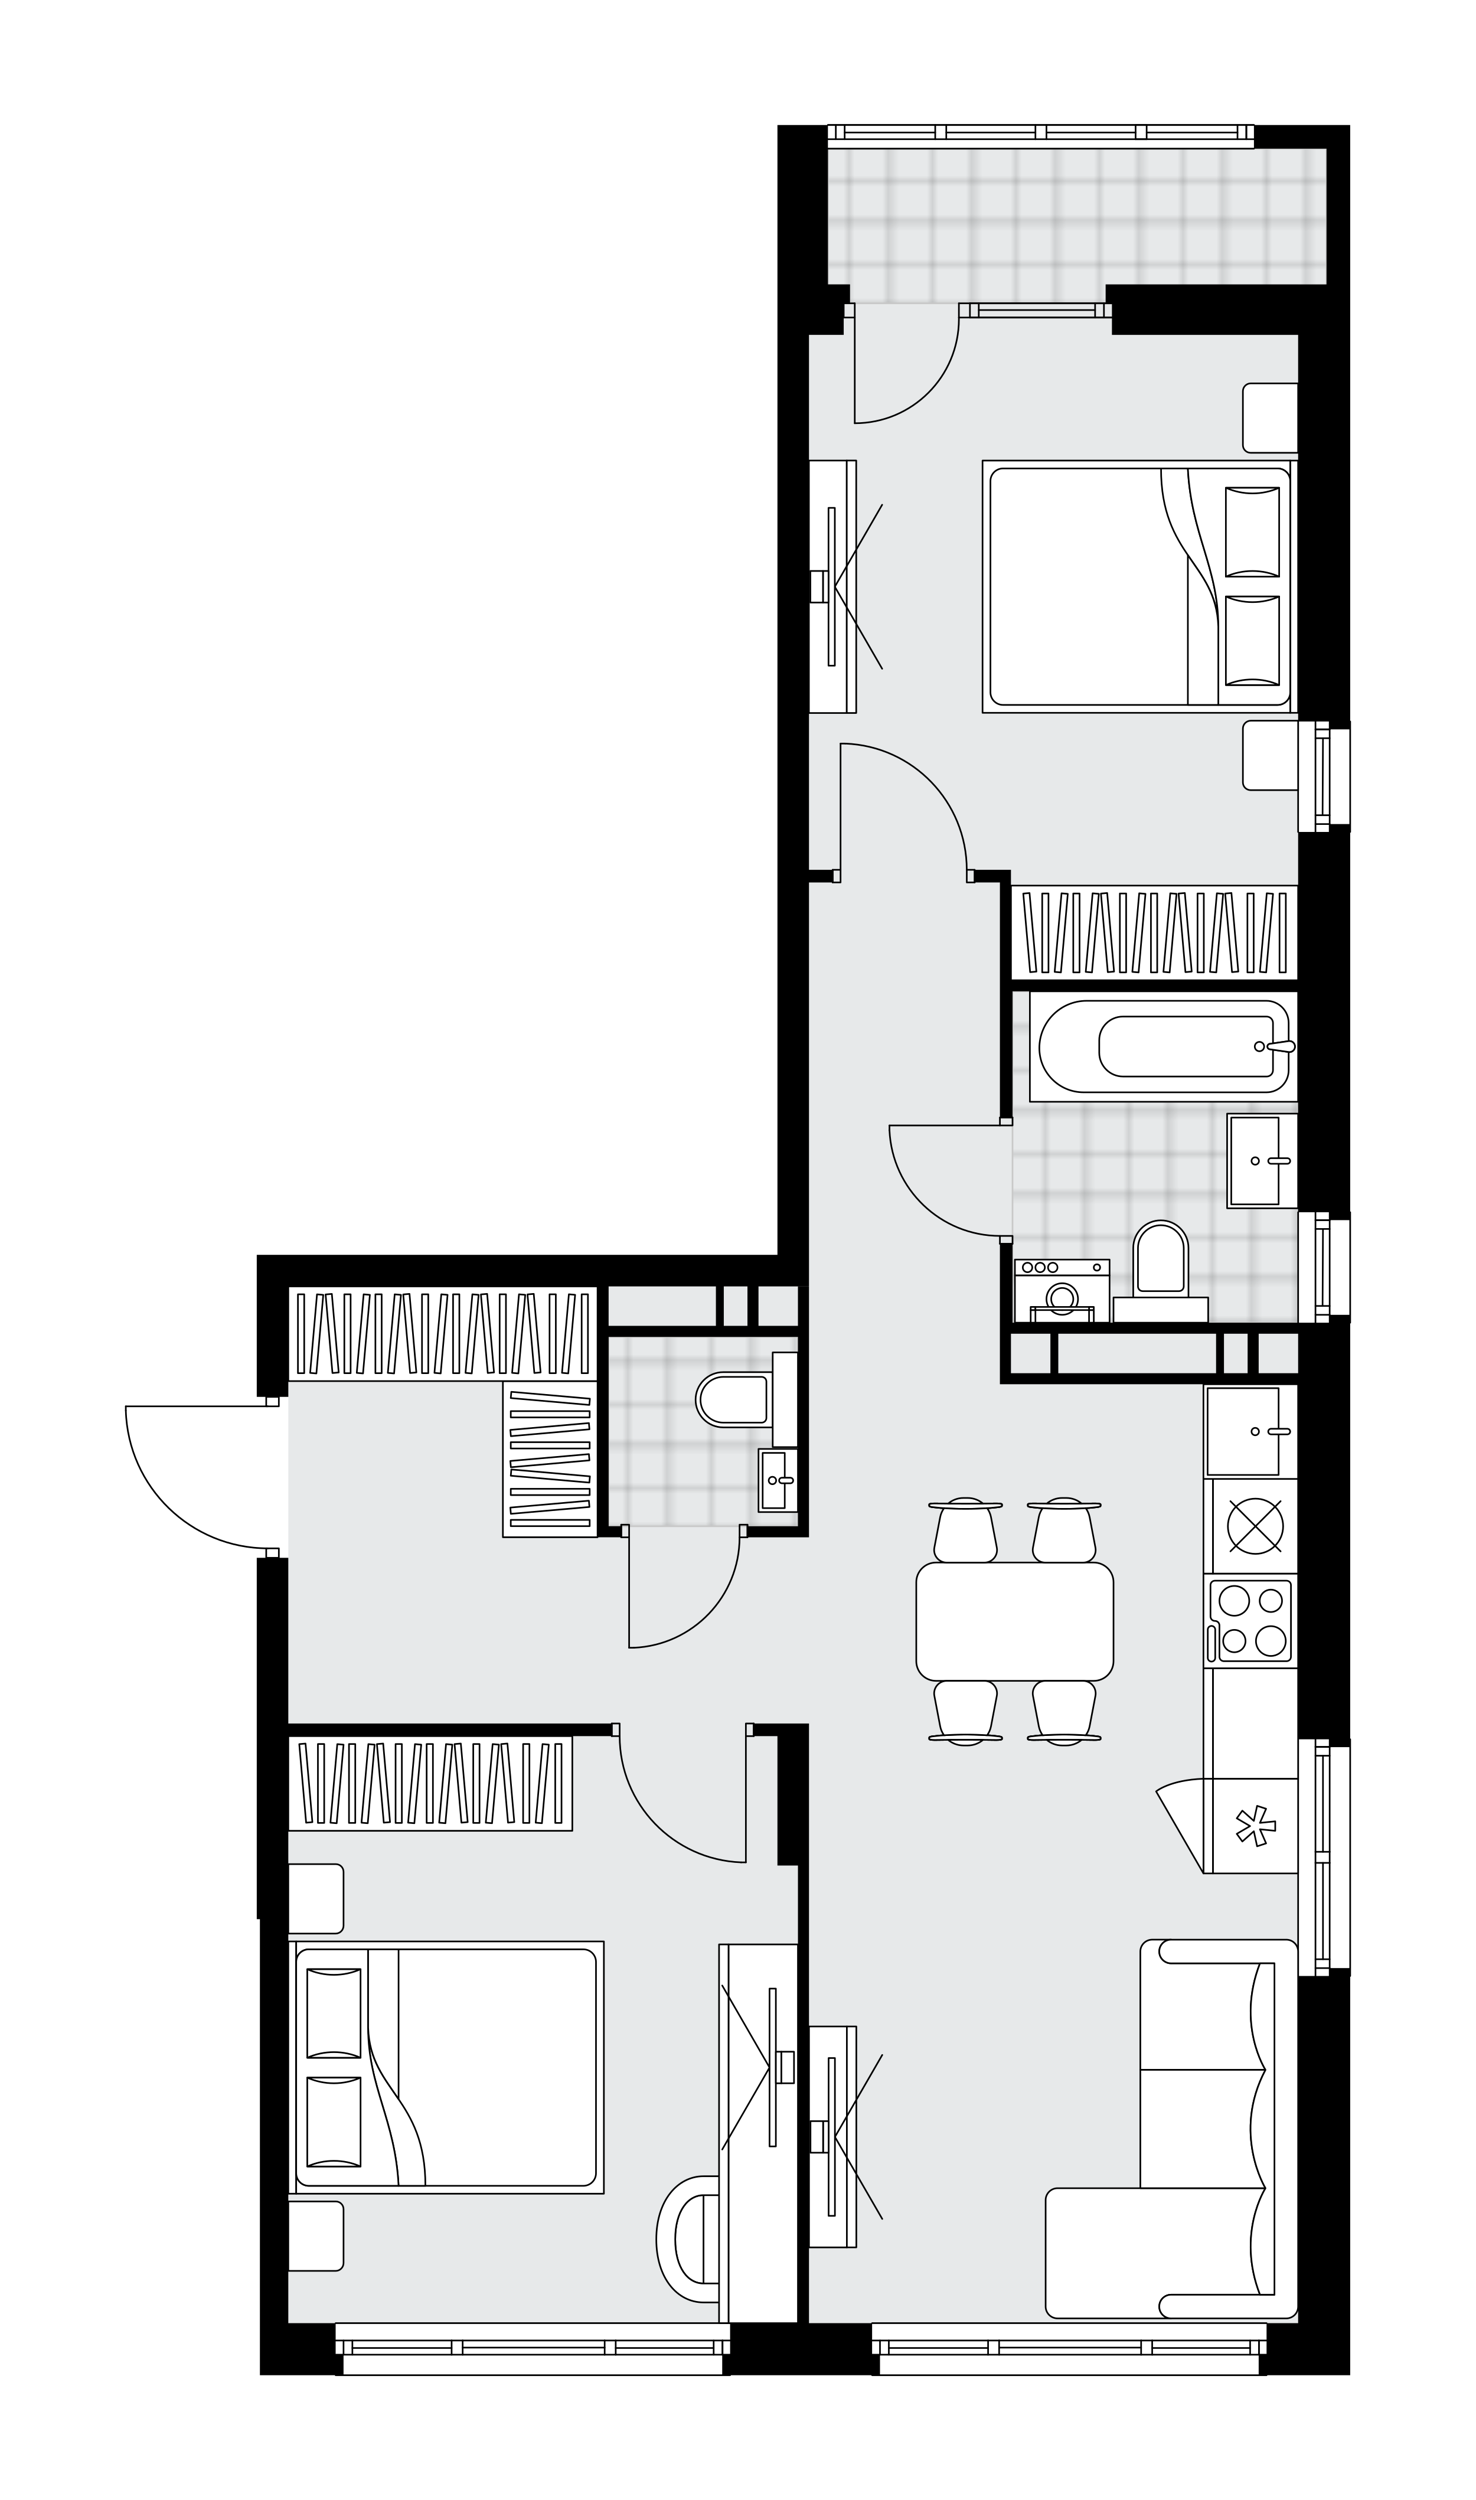 <svg xmlns="http://www.w3.org/2000/svg" xmlns:xlink="http://www.w3.org/1999/xlink" height="2000px" id="Layer_1" style="enable-background:new 0 0 1180.81 2000;" version="1.1" viewBox="0 0 1180.81 2000" width="1180.81px" x="0px" y="0px" xml:space="preserve">
<style type="text/css">
	.st0{fill:none;}
	.st1{opacity:0.25;fill:none;stroke:#070606;stroke-width:0.4;stroke-miterlimit:10;}
	.st2{fill:#FFFFFF;}
	.st3{fill:#E7E9EA;}
	.st4{fill:url(#SVGID_1_);stroke:#C8C8C8;stroke-width:1.3;stroke-miterlimit:10;}
	
		.st5{fill:url(#SVGID_00000098184159403941130720000005084787578111227537_);stroke:#C8C8C8;stroke-width:1.3;stroke-miterlimit:10;}
	
		.st6{fill:url(#SVGID_00000025403636694177037990000009156096489532053930_);stroke:#C8C8C8;stroke-width:1.3;stroke-miterlimit:10;}
	.st7{fill:none;stroke:#000000;stroke-width:1.3;stroke-linecap:round;stroke-linejoin:round;stroke-miterlimit:10;}
	.st8{fill:#FFFFFF;stroke:#000000;stroke-width:1.3;stroke-linecap:round;stroke-linejoin:round;stroke-miterlimit:10;}
	.st9{fill:none;stroke:#000000;stroke-width:1.3;stroke-linecap:round;stroke-linejoin:round;}
	.st10{fill:none;stroke:#000000;stroke-width:1.3;stroke-linecap:round;stroke-linejoin:round;stroke-dasharray:9.516,9.516;}
	.st11{fill:none;stroke:#000000;stroke-width:1.3;stroke-linecap:round;stroke-linejoin:round;stroke-dasharray:10.688,10.688;}
	.st12{fill:none;stroke:#000000;stroke-width:1.3;stroke-linecap:round;stroke-linejoin:round;stroke-dasharray:9.777,9.777;}
	.st13{font-family:'Arial-BoldMT';}
	.st14{font-size:66.159px;}
	.st15{font-size:55.981px;}
	.st16{font-family:'ArialMT';}
	.st17{font-size:40px;}
</style>
<pattern height="14.57" id="New_Pattern_Swatch_2" patternUnits="userSpaceOnUse" style="overflow:visible;" viewBox="7.49 -22.06 14.57 14.57" width="14.57" x="-409.67" y="0.49">
	<g>
		<rect class="st0" height="14.57" width="14.57" x="7.49" y="-22.06" />
		<g>
			<rect class="st1" height="7.29" width="7.29" x="14.77" y="-7.49" />
		</g>
		<g>
			<rect class="st1" height="7.29" width="7.29" x="0.2" y="-7.49" />
		</g>
		<g>
			<rect class="st1" height="7.29" width="7.29" x="22.06" y="-14.77" />
		</g>
		<g>
			<rect class="st1" height="7.29" width="7.29" x="7.49" y="-14.77" />
			<rect class="st1" height="7.29" width="7.29" x="14.77" y="-22.06" />
		</g>
		<g>
			<rect class="st1" height="7.29" width="7.29" x="0.2" y="-22.06" />
		</g>
		<g>
			<rect class="st1" height="7.29" width="7.29" x="22.06" y="-29.35" />
		</g>
		<g>
			<rect class="st1" height="7.29" width="7.29" x="7.49" y="-29.35" />
		</g>
	</g>
</pattern>
<path class="st2" d="M1080.16,666.15v302.91c0.36,0,0.65,0.29,0.65,0.65v88.36c0,0.36-0.29,0.65-0.65,0.65v331.94  c0.36,0,0.65,0.29,0.65,0.65v189.34c0,0.36-0.29,0.65-0.65,0.65V1900h-5.05h-11.36h-49.84c0,0.36-0.29,0.65-0.65,0.65H697.69  c-0.36,0-0.65-0.29-0.65-0.65h-112.3c0,0.36-0.29,0.65-0.65,0.65H268.52c-0.36,0-0.65-0.29-0.65-0.65h-59.94v-5.05v-11.36v-22.72  V1535.2h-2.52v-220.9v-68.16h6.92v-6.95c-29.18-0.48-56.71-11.9-77.7-32.27c-21.45-20.82-33.75-48.75-34.63-78.63c0,0,0-0.01,0-0.01  c0,0,0-0.01,0-0.01v-3.31c0-0.36,0.29-0.65,0.65-0.65h111.68v-6.92h-6.92v-113.6h25.25h391.3v-62.15v-26.2V732.38v-85.82v-113.6  V313.87v-45.99v-58.63v-92.84v-11.36v-0.43V100h39.74c0-0.36,0.29-0.65,0.65-0.65h85.83h8.84h71.32h8.84h71.32h8.84h85.83  c0.36,0,0.65,0.29,0.65,0.65h57.41h18.93v127.49v349c0.36,0,0.65,0.29,0.65,0.65v88.36  C1080.81,665.86,1080.52,666.15,1080.16,666.15z" id="background" />
<g id="floor">
	<polygon class="st3" points="662.35,118.93 662.35,227.49 647.2,227.49 647.2,1029.03 230.65,1029.03 230.65,1858.34    1038.51,1858.34 1038.51,1187.45 1038.51,227.49 1061.23,227.49 1061.23,118.93  " />
	<pattern id="SVGID_1_" patternTransform="matrix(4.453 0 0 4.453 23333.678 17920.42)" xlink:href="#New_Pattern_Swatch_2">
	</pattern>
	<rect class="st4" height="265.08" width="228.47" x="810.03" y="792.99" />
	
		<pattern id="SVGID_00000016048743734351720390000011101434086076763309_" patternTransform="matrix(4.453 0 0 4.453 23333.678 17920.42)" xlink:href="#New_Pattern_Swatch_2">
	</pattern>
	
		<polygon points="   544.96,1069.43 544.96,1069.43 486.89,1069.43 486.89,1069.43 486.89,1101.75 486.89,1220.9 638.37,1220.9 638.37,1069.43  " style="fill:url(#SVGID_00000016048743734351720390000011101434086076763309_);stroke:#C8C8C8;stroke-width:1.3;stroke-miterlimit:10;" />
	
		<pattern id="SVGID_00000111191602517487206070000001681850593863695798_" patternTransform="matrix(4.453 0 0 4.453 23310.231 17943.609)" xlink:href="#New_Pattern_Swatch_2">
	</pattern>
	
		<rect height="123.7" style="fill:url(#SVGID_00000111191602517487206070000001681850593863695798_);stroke:#C8C8C8;stroke-width:1.3;stroke-miterlimit:10;" width="398.88" x="662.35" y="118.93" />
	<g>
		<polygon points="1061.23,100 1003.16,100 1003.16,118.93 1009.47,118.93 1061.23,118.93 1061.23,209.25 1061.23,227.49     884.51,227.49 884.51,242.64 889.56,242.64 889.56,267.88 1038.51,267.88 1038.51,313.87 1038.51,356.24 1038.51,523.13     1038.51,577.14 1063.75,577.14 1063.75,583.45 1075.11,583.45 1080.16,583.45 1080.16,227.49 1080.16,100   " />
		<path d="M486.89,1069.43h151.47v81.46v70.01h-40.39v8.84h40.39h8.84v-160.31v-40.33h-8.84v31.5h-31.56v-31.56h15.15h25.25v-113.6    V705.89h18.93v-10.1H647.2v-49.23v-113.6V267.88h27.77v-25.25h5.05v-15.15h-17.67V116.41v-11.36V100h-40.39v4.62v0.43v11.36v92.84    v58.63v45.99v219.09v113.6v85.82v183.05v26.2v62.15h-391.3h-25.25v113.6h25.25v-88.36h247.41v40.39v81.46v78.85h8.84h10.1v-8.84    h-10.1V1069.43z M597.97,1029.03v31.56h-18.93v-31.56H597.97z M572.73,1029.03v31.56h-85.83v-31.56H572.73z" />
		<polygon points="230.65,1246.14 205.41,1246.14 205.41,1314.31 205.41,1535.2 207.93,1535.2 207.93,1860.87 207.93,1883.59     207.93,1894.95 207.93,1900 274.83,1900 274.83,1894.95 274.83,1883.59 268.52,1883.59 268.52,1858.35 230.65,1858.35     230.65,1535.2 230.65,1388.78 489.42,1388.78 489.42,1378.68 230.65,1378.68   " />
		<polygon points="1063.75,1574.33 1063.75,1580.65 1038.51,1580.65 1038.51,1769.99 1038.51,1778.64 1038.51,1858.35     1036.65,1858.35 1013.26,1858.35 1013.26,1883.59 1006.95,1883.59 1006.95,1894.95 1006.95,1900 1063.75,1900 1075.11,1900     1080.16,1900 1080.16,1574.33 1075.11,1574.33   " />
		<path d="M1063.75,1051.75v6.31h-25.25h-99.72H810.03v-63.11h-10.1v63.11v8.84v31.56v8.84h238.57v43.59v88.95v113.6v6.7v31.17    h25.25v6.31h11.36h5.05v-345.86h-5.05H1063.75z M808.77,1098.46v-31.56h31.56v31.56H808.77z M846.64,1098.46v-31.56h92.15h34.08    v31.56H846.64z M979.18,1098.46v-31.56h18.93v31.56H979.18z M1006.95,1098.46v-31.56h31.56v31.56H1006.95z" />
		<polygon points="1063.75,659.19 1063.75,665.5 1038.51,665.5 1038.51,703.37 1038.51,732.38 1038.51,784.15 810.03,784.15     808.77,784.15 808.77,695.79 799.94,695.79 779.74,695.79 779.74,705.89 799.94,705.89 799.94,732.38 799.94,784.15     799.94,893.97 810.03,893.97 810.03,792.99 1038.51,792.99 1038.51,816.97 1038.51,941.63 1038.51,969.71 1063.75,969.71     1063.75,976.02 1075.11,976.02 1080.16,976.02 1080.16,659.19 1075.11,659.19   " />
		<polygon points="697.69,1858.35 647.2,1858.35 647.2,1492.29 647.2,1378.68 621.96,1378.68 603.02,1378.68 603.02,1388.78     621.96,1388.78 621.96,1492.29 638.37,1492.29 638.37,1778.64 638.37,1858.35 584.09,1858.35 584.09,1883.59 577.78,1883.59     577.78,1894.95 577.78,1900 704,1900 704,1894.95 704,1883.59 697.69,1883.59   " />
	</g>
	<g id="LWPOLYLINE_00000016076184944779080530000003315120240177939099_">
		<rect class="st7" height="6.31" width="10.1" x="799.94" y="893.97" />
	</g>
	<g id="LWPOLYLINE_00000162316998500173166150000013100795719516599169_">
		<rect class="st7" height="6.31" width="10.1" x="799.94" y="988.64" />
	</g>
	<g id="LINE_00000040561951595959141040000004211541527912949692_">
		<line class="st7" x1="799.94" x2="810.03" y1="893.97" y2="893.97" />
	</g>
	<g id="LINE_00000132075187927987647550000004742416888786221722_">
		<line class="st7" x1="799.94" x2="810.03" y1="994.95" y2="994.95" />
	</g>
	<g id="LINE_00000055670762327472273330000005534152374667749049_">
		<line class="st7" x1="799.94" x2="711.58" y1="900.28" y2="900.28" />
	</g>
	<g id="ARC_00000147200042002623851530000010572269445152710031_">
		<path class="st7" d="M799.94,988.64c-47.33-0.03-86.26-37.29-88.36-84.57" />
	</g>
	<g id="LINE_00000069382406200077534430000014345244079133223613_">
		<line class="st7" x1="711.58" x2="711.58" y1="900.28" y2="904.07" />
	</g>
	<g id="LWPOLYLINE_00000029762607183721294870000014402576682543832741_">
		<rect class="st7" height="10.1" width="6.31" x="496.99" y="1219.64" />
	</g>
	<g id="LWPOLYLINE_00000050625835025596648020000001004334231303540629_">
		<rect class="st7" height="10.1" width="6.31" x="591.66" y="1219.64" />
	</g>
	<g id="LINE_00000116926120368932572220000016991092359339386539_">
		<line class="st7" x1="496.99" x2="496.99" y1="1229.73" y2="1219.64" />
	</g>
	<g id="LINE_00000021115104623579044710000008830192119781031553_">
		<line class="st7" x1="597.97" x2="597.97" y1="1229.73" y2="1219.64" />
	</g>
	<g id="LINE_00000119810681823514302370000016170230423844582550_">
		<line class="st7" x1="503.3" x2="503.3" y1="1229.73" y2="1318.09" />
	</g>
	<g id="ARC_00000005239268828834035330000010288333925393069713_">
		<path class="st7" d="M591.66,1229.73c-0.03,47.33-37.29,86.26-84.57,88.36" />
	</g>
	<g id="LINE_00000018928042776757517880000012895477104180034957_">
		<line class="st7" x1="503.3" x2="507.09" y1="1318.09" y2="1318.09" />
	</g>
	<g id="LWPOLYLINE_00000165202007568190847470000003480758893974366094_">
		<rect class="st7" height="10.1" width="6.31" x="666.14" y="695.79" />
	</g>
	<g id="LWPOLYLINE_00000040551480316824450430000002168586836802912442_">
		<rect class="st7" height="10.1" width="6.31" x="773.43" y="695.79" />
	</g>
	<g id="LINE_00000098197500445359783340000009205838426404253580_">
		<line class="st7" x1="666.14" x2="666.14" y1="695.79" y2="705.89" />
	</g>
	<g id="LINE_00000120536166935842208260000003802977418723229360_">
		<line class="st7" x1="779.74" x2="779.74" y1="695.79" y2="705.89" />
	</g>
	<g id="LINE_00000116225246407334221900000013916723574477734559_">
		<line class="st7" x1="672.45" x2="672.45" y1="695.79" y2="594.81" />
	</g>
	<g id="LINE_00000098218196588809295670000004890831510217908612_">
		<line class="st7" x1="676.23" x2="672.45" y1="594.81" y2="594.81" />
	</g>
	<g id="ARC_00000090265175653104821640000017694059634473610932_">
		<path class="st7" d="M676.23,594.81c54.26,2.1,97.17,46.68,97.19,100.98" />
	</g>
	<g id="LWPOLYLINE_00000034793234546241794140000003204221352095588262_">
		<rect class="st7" height="10.1" width="6.31" x="596.71" y="1378.68" />
	</g>
	<g id="LWPOLYLINE_00000051364729630430094490000001371950645439793823_">
		<rect class="st7" height="10.1" width="6.31" x="489.42" y="1378.68" />
	</g>
	<g id="LINE_00000011726085763087277560000012435137738619422602_">
		<line class="st7" x1="603.02" x2="603.02" y1="1388.78" y2="1378.68" />
	</g>
	<g id="LINE_00000078744767676910819210000006645438946429708963_">
		<line class="st7" x1="489.42" x2="489.42" y1="1388.78" y2="1378.68" />
	</g>
	<g id="LINE_00000127730839705240747180000000402292525381740978_">
		<line class="st7" x1="596.71" x2="596.71" y1="1388.78" y2="1489.76" />
	</g>
	<g id="LINE_00000001621689232563235460000018407505310108500106_">
		<line class="st7" x1="592.92" x2="596.71" y1="1489.76" y2="1489.76" />
	</g>
	<g id="ARC_00000070115910932862779490000014276689343885795257_">
		<path class="st7" d="M592.92,1489.76c-54.26-2.1-97.17-46.68-97.19-100.98" />
	</g>
	<g id="ARC_00000038401686173328251530000002060759829778404536_">
		<path class="st7" d="M767.12,254c0.01,0.41,0.01,0.83,0.01,1.24c0,46.02-37.3,83.33-83.32,83.33" />
	</g>
	<g id="LINE_00000088128625118615676380000013002071041452577172_">
		<line class="st7" x1="683.81" x2="683.81" y1="254" y2="338.57" />
	</g>
	<g id="LINE_00000095319840893962191390000000336747404972405897_">
		<line class="st7" x1="775.95" x2="767.12" y1="254" y2="254" />
	</g>
	<g id="LINE_00000046312291598452624510000002263520816154130563_">
		<line class="st7" x1="767.12" x2="767.12" y1="254" y2="242.64" />
	</g>
	<g id="LINE_00000176765473675705324190000014580876047101617281_">
		<line class="st7" x1="767.12" x2="775.95" y1="242.64" y2="242.64" />
	</g>
	<g id="LINE_00000004519615147996243890000005063348813040885424_">
		<line class="st7" x1="674.97" x2="683.81" y1="242.64" y2="242.64" />
	</g>
	<g id="LINE_00000116919634186919810880000012499241943556426166_">
		<line class="st7" x1="683.81" x2="683.81" y1="242.64" y2="254" />
	</g>
	<g id="LINE_00000182491626511877481440000005338333058306340508_">
		<line class="st7" x1="683.81" x2="674.97" y1="254" y2="254" />
	</g>
	<g id="LINE_00000142144870902853089190000004122410558770969523_">
		<line class="st7" x1="674.97" x2="674.97" y1="242.64" y2="254" />
	</g>
	<g id="LWPOLYLINE_00000028325179066223416010000009386570865055968678_">
		<rect class="st7" height="7.57" width="10.1" x="212.98" y="1238.57" />
	</g>
	<g id="LWPOLYLINE_00000069371332067833247170000002960359599134702233_">
		<rect class="st7" height="7.57" width="10.1" x="212.98" y="1117.39" />
	</g>
	<g id="LWPOLYLINE_00000110457581993196653680000000351267086183108535_">
		<path class="st7" d="M100.65,1128.27c1.82,61.43,52.14,110.29,113.6,110.3" />
	</g>
	<g id="LINE_00000022523008882207389810000017378705599480635832_">
		<line class="st7" x1="214.25" x2="100.65" y1="1124.96" y2="1124.96" />
	</g>
	<g id="LINE_00000019657525676424558580000017209279564046177963_">
		<line class="st7" x1="100.65" x2="100.65" y1="1124.96" y2="1128.27" />
	</g>
	<g id="LINE_00000080203343770743024700000017208459534156586897_">
		<line class="st7" x1="1080.16" x2="1080.16" y1="1391.3" y2="1580.65" />
	</g>
	<g id="LINE_00000063633603348027308110000011089415305578584449_">
		<line class="st7" x1="1052.39" x2="1052.39" y1="1580.65" y2="1490.17" />
	</g>
	<g id="LINE_00000033369031869308972380000016704678010760638366_">
		<line class="st7" x1="1052.39" x2="1052.39" y1="1481.33" y2="1391.3" />
	</g>
	<g id="LINE_00000176020935823971137090000008947223423430190479_">
		<line class="st7" x1="1063.75" x2="1052.39" y1="1397.39" y2="1397.39" />
	</g>
	<g id="LINE_00000029023272311194371640000000308570557482727088_">
		<line class="st7" x1="1063.75" x2="1052.39" y1="1574.33" y2="1574.33" />
	</g>
	<g id="LINE_00000065768489922893701550000011395383442153276062_">
		<line class="st7" x1="1063.75" x2="1063.75" y1="1580.65" y2="1490.17" />
	</g>
	<g id="LINE_00000126296430778307455210000015267673382820811136_">
		<line class="st7" x1="1063.75" x2="1063.75" y1="1481.33" y2="1391.3" />
	</g>
	<g id="LINE_00000096033743234258312460000002330421172156368818_">
		<line class="st7" x1="1058.39" x2="1058.39" y1="1481.33" y2="1404.46" />
	</g>
	<g id="LINE_00000039125868067948860160000008755493479879305617_">
		<line class="st7" x1="1058.39" x2="1058.39" y1="1567.26" y2="1490.17" />
	</g>
	<g id="LINE_00000168080456716728553750000007915697986360992389_">
		<line class="st7" x1="1052.39" x2="1063.75" y1="1567.26" y2="1567.26" />
	</g>
	<g id="LINE_00000024682868495358043390000010552139774930387387_">
		<line class="st7" x1="1063.75" x2="1052.39" y1="1397.39" y2="1397.39" />
	</g>
	<g id="LINE_00000159471863819701294150000016957711308808728980_">
		<line class="st7" x1="1052.39" x2="1063.75" y1="1404.46" y2="1404.46" />
	</g>
	<g id="LINE_00000047747496066189416810000010862143101963109789_">
		<line class="st7" x1="1063.75" x2="1052.39" y1="1490.17" y2="1490.17" />
	</g>
	<g id="LINE_00000121280217496970074860000013021405997227763079_">
		<line class="st7" x1="1052.39" x2="1052.39" y1="1490.17" y2="1481.33" />
	</g>
	<g id="LINE_00000178205877838362678160000017134794450829489572_">
		<line class="st7" x1="1052.39" x2="1063.75" y1="1481.33" y2="1481.33" />
	</g>
	<g id="LINE_00000134212042956836976790000012136700928308247694_">
		<line class="st7" x1="1063.75" x2="1063.75" y1="1481.33" y2="1490.17" />
	</g>
	<g id="LINE_00000085967203098839220140000007188665687987471744_">
		<line class="st7" x1="1038.51" x2="1038.51" y1="1580.65" y2="1391.3" />
	</g>
	<g id="LINE_00000143575120153189108550000015070612226492406675_">
		<line class="st7" x1="1080.16" x2="1080.16" y1="577.14" y2="665.5" />
	</g>
	<g id="LINE_00000128464257768759925490000015291554531899157155_">
		<line class="st7" x1="1052.39" x2="1052.39" y1="665.5" y2="577.14" />
	</g>
	<g id="LINE_00000012444630675124574820000010352273824772111272_">
		<line class="st7" x1="1063.75" x2="1052.39" y1="583.45" y2="583.45" />
	</g>
	<g id="LINE_00000041296426224247545550000007289122034860816256_">
		<line class="st7" x1="1063.75" x2="1052.39" y1="659.19" y2="659.19" />
	</g>
	<g id="LINE_00000030488345907054149820000005217504014251535760_">
		<line class="st7" x1="1063.75" x2="1063.75" y1="665.5" y2="577.14" />
	</g>
	<g id="LINE_00000100368018153974874790000015621597196988979389_">
		<line class="st7" x1="1058.07" x2="1058.39" y1="652.12" y2="590.52" />
	</g>
	<g id="LINE_00000069375780553192410670000014373533958392774800_">
		<line class="st7" x1="1052.39" x2="1063.75" y1="652.12" y2="652.12" />
	</g>
	<g id="LINE_00000093858212238815669580000010280909750567553671_">
		<line class="st7" x1="1063.75" x2="1052.39" y1="583.45" y2="583.45" />
	</g>
	<g id="LINE_00000146493022390711888580000005158302908292231561_">
		<line class="st7" x1="1052.39" x2="1063.75" y1="590.52" y2="590.52" />
	</g>
	<g id="LINE_00000011723433392104539080000000221980923167329698_">
		<line class="st7" x1="1038.51" x2="1038.51" y1="665.5" y2="577.14" />
	</g>
	<g id="LINE_00000120548275283116317040000004418144583406306439_">
		<line class="st7" x1="1080.16" x2="1080.16" y1="969.71" y2="1058.06" />
	</g>
	<g id="LINE_00000158719943122649381340000017542796832999496849_">
		<line class="st7" x1="1052.39" x2="1052.39" y1="1058.06" y2="969.71" />
	</g>
	<g id="LINE_00000088849570513102188720000005258837258098698372_">
		<line class="st7" x1="1063.75" x2="1052.39" y1="976.02" y2="976.02" />
	</g>
	<g id="LINE_00000072277046702008784340000016438371144438891158_">
		<line class="st7" x1="1063.75" x2="1052.39" y1="1051.75" y2="1051.75" />
	</g>
	<g id="LINE_00000067930344363383406440000003382490127799708327_">
		<line class="st7" x1="1063.75" x2="1063.75" y1="1058.06" y2="969.71" />
	</g>
	<g id="LINE_00000032637363251831260450000014938539166643507605_">
		<line class="st7" x1="1058.07" x2="1058.39" y1="1044.68" y2="983.09" />
	</g>
	<g id="LINE_00000127006029548069339830000004107914775986254248_">
		<line class="st7" x1="1052.39" x2="1063.75" y1="1044.68" y2="1044.68" />
	</g>
	<g id="LINE_00000134239843602703824820000011331912813651805358_">
		<line class="st7" x1="1063.75" x2="1052.39" y1="976.02" y2="976.02" />
	</g>
	<g id="LINE_00000042730399742968621050000007159460908586519219_">
		<line class="st7" x1="1052.39" x2="1063.75" y1="983.09" y2="983.09" />
	</g>
	<g id="LINE_00000101784306230052648210000007373995422878577794_">
		<line class="st7" x1="1038.51" x2="1038.51" y1="1058.06" y2="969.71" />
	</g>
	<g id="LINE_00000155142105331537095440000006716458914063344007_">
		<line class="st7" x1="775.95" x2="889.56" y1="254" y2="254" />
	</g>
	<g id="LINE_00000174598484704270062600000017560440648235163020_">
		<line class="st7" x1="775.95" x2="889.56" y1="242.64" y2="242.64" />
	</g>
	<g id="LINE_00000112608283096576755360000003961138267430448539_">
		<line class="st7" x1="783.02" x2="876.09" y1="248.01" y2="248.01" />
	</g>
	<g id="LINE_00000021835739703709206590000015026883161507304333_">
		<line class="st7" x1="883.16" x2="883.16" y1="254" y2="242.64" />
	</g>
	<g id="LINE_00000072252422321781350910000004721721062321129131_">
		<line class="st7" x1="783.02" x2="783.02" y1="254" y2="242.64" />
	</g>
	<g id="LINE_00000044884701649439234470000005935554362025419197_">
		<line class="st7" x1="775.95" x2="889.56" y1="254" y2="254" />
	</g>
	<g id="LINE_00000134943063431505877380000015526151128645685645_">
		<line class="st7" x1="889.56" x2="775.95" y1="242.64" y2="242.64" />
	</g>
	<g id="LINE_00000012468322529568298910000000358938289490824088_">
		<line class="st7" x1="876.09" x2="876.09" y1="254.01" y2="242.65" />
	</g>
	<g id="LINE_00000132779208531206576680000017066017884738222249_">
		<line class="st7" x1="775.95" x2="775.95" y1="254" y2="242.64" />
	</g>
	<g id="LWPOLYLINE_00000155863891538107795980000007429964872052224928_">
		<line class="st7" x1="748.18" x2="662.35" y1="111.36" y2="111.36" />
	</g>
	<g id="LWPOLYLINE_00000047739193448006047330000002167688177719704991_">
		<line class="st7" x1="757.02" x2="828.34" y1="111.36" y2="111.36" />
	</g>
	<g id="LWPOLYLINE_00000144304238447619516250000004897048348603983529_">
		<line class="st7" x1="837.17" x2="1003.16" y1="111.36" y2="111.36" />
	</g>
	<g id="LWPOLYLINE_00000089538744021141541520000005788238868007630470_">
		<line class="st7" x1="748.18" x2="662.35" y1="100" y2="100" />
	</g>
	<g id="LWPOLYLINE_00000170271006696694330380000006057922056361710730_">
		<line class="st7" x1="757.02" x2="828.34" y1="100" y2="100" />
	</g>
	<g id="LWPOLYLINE_00000177458117908698859610000003158332232769050042_">
		<line class="st7" x1="837.17" x2="1003.16" y1="100" y2="100" />
	</g>
	<g id="LINE_00000119828511859048782000000011346198758799672201_">
		<line class="st7" x1="584.09" x2="268.52" y1="1900" y2="1900" />
	</g>
	<g id="LINE_00000048500329409257034070000003810921382857359295_">
		<line class="st7" x1="578" x2="578" y1="1883.59" y2="1872.23" />
	</g>
	<g id="LINE_00000110428362115541772750000007956896658987116456_">
		<line class="st7" x1="274.83" x2="274.83" y1="1883.59" y2="1872.23" />
	</g>
	<g id="LINE_00000037692199368437336220000018096051018884576670_">
		<line class="st7" x1="492.57" x2="570.93" y1="1878.23" y2="1878.23" />
	</g>
	<g id="LINE_00000169550346412824618210000011062565753529566384_">
		<line class="st7" x1="281.9" x2="361.3" y1="1878.23" y2="1878.23" />
	</g>
	<g id="LINE_00000006702588837462739740000017381927357149597862_">
		<line class="st7" x1="281.9" x2="281.9" y1="1872.23" y2="1883.59" />
	</g>
	<g id="LINE_00000049923108187598675150000015701784858147568545_">
		<line class="st7" x1="578" x2="578" y1="1883.59" y2="1872.23" />
	</g>
	<g id="LINE_00000129192221689333818220000017454688274785970567_">
		<line class="st7" x1="570.93" x2="570.93" y1="1872.23" y2="1883.59" />
	</g>
	<g id="LINE_00000159442913720495001090000003105674700769093774_">
		<line class="st7" x1="483.74" x2="483.74" y1="1883.59" y2="1872.23" />
	</g>
	<g id="LINE_00000182521909248972884480000000207294909811640479_">
		<line class="st7" x1="483.74" x2="492.57" y1="1872.23" y2="1872.23" />
	</g>
	<g id="LINE_00000085938299954028057840000010978916924040635323_">
		<line class="st7" x1="492.57" x2="492.57" y1="1872.23" y2="1883.59" />
	</g>
	<g id="LINE_00000154388975616142888570000003164332025983096255_">
		<line class="st7" x1="492.57" x2="483.74" y1="1883.59" y2="1883.59" />
	</g>
	<g id="LINE_00000119826102560814688170000017730225238405928370_">
		<line class="st7" x1="268.52" x2="584.09" y1="1858.34" y2="1858.34" />
	</g>
	<g id="LINE_00000012464417827616784190000000454970800104603796_">
		<line class="st7" x1="361.3" x2="361.3" y1="1883.59" y2="1872.23" />
	</g>
	<g id="LINE_00000142889830391062029670000013681728254157998977_">
		<line class="st7" x1="361.3" x2="370.13" y1="1872.23" y2="1872.23" />
	</g>
	<g id="LINE_00000146471941343185172490000012715160964900634019_">
		<line class="st7" x1="370.13" x2="370.13" y1="1872.23" y2="1883.59" />
	</g>
	<g id="LINE_00000057148575189083015840000012700870180067013026_">
		<line class="st7" x1="370.13" x2="361.3" y1="1883.59" y2="1883.59" />
	</g>
	<g id="LINE_00000035523533091746416490000000543554127178898601_">
		<line class="st7" x1="370.13" x2="483.74" y1="1877.91" y2="1877.91" />
	</g>
	<g id="LWPOLYLINE_00000147218225723766821190000014294308974180500671_">
		<line class="st7" x1="361.3" x2="268.52" y1="1883.59" y2="1883.59" />
	</g>
	<g id="LWPOLYLINE_00000127035314562662938660000008429086776344106912_">
		<line class="st7" x1="370.13" x2="483.74" y1="1883.59" y2="1883.59" />
	</g>
	<g id="LWPOLYLINE_00000111149807164261423170000003081960840572187020_">
		<line class="st7" x1="492.57" x2="584.09" y1="1883.59" y2="1883.59" />
	</g>
	<g id="LWPOLYLINE_00000083773125882218324710000016559332106847239103_">
		<line class="st7" x1="361.3" x2="268.52" y1="1872.23" y2="1872.23" />
	</g>
	<g id="LWPOLYLINE_00000114786372226368953930000007352934793782061756_">
		<line class="st7" x1="370.13" x2="483.74" y1="1872.23" y2="1872.23" />
	</g>
	<g id="LWPOLYLINE_00000083080640195173937600000005135751030489464971_">
		<line class="st7" x1="492.57" x2="584.09" y1="1872.23" y2="1872.23" />
	</g>
	<g id="LINE_00000034090718181456966210000009923664023713149875_">
		<line class="st7" x1="1013.26" x2="697.69" y1="1900" y2="1900" />
	</g>
	<g id="LINE_00000144331084911654330280000017328594159646960311_">
		<line class="st7" x1="1007.17" x2="1007.17" y1="1883.59" y2="1872.23" />
	</g>
	<g id="LINE_00000023247588853165246380000017088351155158902434_">
		<line class="st7" x1="704" x2="704" y1="1883.59" y2="1872.23" />
	</g>
	<g id="LINE_00000008860075508029418400000011489402406837393286_">
		<line class="st7" x1="921.75" x2="1000.11" y1="1878.23" y2="1878.23" />
	</g>
	<g id="LINE_00000103249949199861068520000004460750888820825474_">
		<line class="st7" x1="711.07" x2="790.47" y1="1878.23" y2="1878.23" />
	</g>
	<g id="LINE_00000080170011155798642290000009920766052439965312_">
		<line class="st7" x1="711.07" x2="711.07" y1="1872.23" y2="1883.59" />
	</g>
	<g id="LINE_00000070806990098768417070000007126943971266623138_">
		<line class="st7" x1="1007.17" x2="1007.17" y1="1883.59" y2="1872.23" />
	</g>
	<g id="LINE_00000110472378902714885680000017093482745617789372_">
		<line class="st7" x1="1000.11" x2="1000.11" y1="1872.23" y2="1883.59" />
	</g>
	<g id="LINE_00000021803917355601360010000003997784956114681767_">
		<line class="st7" x1="912.91" x2="912.91" y1="1883.59" y2="1872.23" />
	</g>
	<g id="LINE_00000088836700711338149440000018239674336982123184_">
		<line class="st7" x1="912.91" x2="921.75" y1="1872.23" y2="1872.23" />
	</g>
	<g id="LINE_00000066474034111720607530000010769732410672426687_">
		<line class="st7" x1="921.75" x2="921.75" y1="1872.23" y2="1883.59" />
	</g>
	<g id="LINE_00000034783003872635929140000000800242592272107170_">
		<line class="st7" x1="921.75" x2="912.91" y1="1883.59" y2="1883.59" />
	</g>
	<g id="LINE_00000100377625749094495070000009398333132098487984_">
		<line class="st7" x1="697.69" x2="1013.26" y1="1858.34" y2="1858.34" />
	</g>
	<g id="LINE_00000058590450105602527730000000628936885584579978_">
		<line class="st7" x1="790.47" x2="790.47" y1="1883.59" y2="1872.23" />
	</g>
	<g id="LINE_00000043427079177274385640000003987486413738593175_">
		<line class="st7" x1="790.47" x2="799.31" y1="1872.23" y2="1872.23" />
	</g>
	<g id="LINE_00000085952954391723065320000014749264130527266722_">
		<line class="st7" x1="799.31" x2="799.31" y1="1872.23" y2="1883.59" />
	</g>
	<g id="LINE_00000146495506849816512390000006032871126655003560_">
		<line class="st7" x1="799.31" x2="790.47" y1="1883.59" y2="1883.59" />
	</g>
	<g id="LINE_00000062177458300590029920000006746541755319285424_">
		<line class="st7" x1="799.31" x2="912.91" y1="1877.91" y2="1877.91" />
	</g>
	<g id="LWPOLYLINE_00000011021677477068981370000009297120680041175425_">
		<line class="st7" x1="790.47" x2="697.69" y1="1883.59" y2="1883.59" />
	</g>
	<g id="LWPOLYLINE_00000160869288725466020860000010940990549832273074_">
		<line class="st7" x1="799.31" x2="912.91" y1="1883.59" y2="1883.59" />
	</g>
	<g id="LWPOLYLINE_00000116202070935769708330000000810376121714524351_">
		<line class="st7" x1="921.75" x2="1013.26" y1="1883.59" y2="1883.59" />
	</g>
	<g id="LWPOLYLINE_00000103974756317617788710000009425588092711229349_">
		<line class="st7" x1="790.47" x2="697.69" y1="1872.23" y2="1872.23" />
	</g>
	<g id="LWPOLYLINE_00000005985322643233832280000002229451073715871678_">
		<line class="st7" x1="799.31" x2="912.91" y1="1872.23" y2="1872.23" />
	</g>
	<g id="LWPOLYLINE_00000009552374096017863060000015740628857712318383_">
		<line class="st7" x1="921.75" x2="1013.26" y1="1872.23" y2="1872.23" />
	</g>
	<g id="LINE_00000022540500327498264230000009215927969769652622_">
		<line class="st7" x1="1003.16" x2="662.35" y1="118.93" y2="118.93" />
	</g>
	<g id="LINE_00000183956858539375155940000011078185594819291318_">
		<line class="st7" x1="997.08" x2="997.08" y1="111.36" y2="100" />
	</g>
	<g id="LINE_00000003067338827117711810000002199973095218683824_">
		<line class="st7" x1="668.66" x2="668.66" y1="111.36" y2="100" />
	</g>
	<g id="LINE_00000140723365587633889010000010251205878804667291_">
		<line class="st7" x1="917.33" x2="990.01" y1="106" y2="106" />
	</g>
	<g id="LINE_00000137815464374709273260000009251289793597231539_">
		<line class="st7" x1="675.73" x2="748.18" y1="106" y2="106" />
	</g>
	<g id="LINE_00000093175896775371797990000003583630415229577901_">
		<line class="st7" x1="675.73" x2="675.73" y1="100" y2="111.36" />
	</g>
	<g id="LINE_00000116234653662679211700000003891250912029638325_">
		<line class="st7" x1="997.08" x2="997.08" y1="111.36" y2="100" />
	</g>
	<g id="LINE_00000081649203315539141630000014526143130009871527_">
		<line class="st7" x1="990.01" x2="990.01" y1="100" y2="111.36" />
	</g>
	<g id="LINE_00000151538702577960854860000004016579808611075457_">
		<line class="st7" x1="828.34" x2="828.34" y1="111.36" y2="100" />
	</g>
	<g id="LINE_00000151543808350636060650000015755580655172762534_">
		<line class="st7" x1="828.34" x2="837.17" y1="100" y2="100" />
	</g>
	<g id="LINE_00000077307005763496968640000006017446966443767946_">
		<line class="st7" x1="837.17" x2="837.17" y1="100" y2="111.36" />
	</g>
	<g id="LINE_00000118383716904860920460000003513692020791942839_">
		<line class="st7" x1="837.17" x2="828.34" y1="111.36" y2="111.36" />
	</g>
	<g id="LINE_00000060739093046895996270000009197778752874923416_">
		<line class="st7" x1="662.35" x2="1003.16" y1="100" y2="100" />
	</g>
	<g id="LINE_00000122708624306625842610000015510410915699102639_">
		<line class="st7" x1="748.18" x2="748.18" y1="111.36" y2="100" />
	</g>
	<g id="LINE_00000085964061004034311840000016317304706526889088_">
		<line class="st7" x1="748.18" x2="757.02" y1="100" y2="100" />
	</g>
	<g id="LINE_00000157272431072980101810000000617111986511256247_">
		<line class="st7" x1="757.02" x2="757.02" y1="100" y2="111.36" />
	</g>
	<g id="LINE_00000119824570769339128710000016392469315778801332_">
		<line class="st7" x1="757.02" x2="748.18" y1="111.36" y2="111.36" />
	</g>
	<g id="LINE_00000069394629322220844720000003765868670936860822_">
		<line class="st7" x1="757.02" x2="828.34" y1="106" y2="106" />
	</g>
	<g id="LINE_00000165956282476388423760000015723717413035797149_">
		<line class="st7" x1="908.49" x2="908.49" y1="111.36" y2="100" />
	</g>
	<g id="LINE_00000057865381298052594720000002017015535023838375_">
		<line class="st7" x1="908.49" x2="917.33" y1="100" y2="100" />
	</g>
	<g id="LINE_00000049937676966290982700000003413229428703585664_">
		<line class="st7" x1="917.33" x2="917.33" y1="100" y2="111.36" />
	</g>
	<g id="LINE_00000000210615569897700630000007143861954897451678_">
		<line class="st7" x1="917.33" x2="908.49" y1="111.36" y2="111.36" />
	</g>
	<g id="LINE_00000177452349285103661630000012467884282667268022_">
		<line class="st7" x1="837.17" x2="908.49" y1="106" y2="106" />
	</g>
</g>
<g id="mebel">
	<g>
		<path class="st8" d="M875.04,1344.56H748.81c-8.71,0-15.78-7.06-15.78-15.78v-63.08c0-8.71,7.06-15.78,15.78-15.78h126.23    c8.71,0,15.78,7.06,15.78,15.78v63.08C890.82,1337.5,883.76,1344.56,875.04,1344.56z" />
		<g>
			<g id="LINE_00000053534338882811894230000012723382022527391667_">
				<path class="st8" d="M798.73,1205.59c-15.28,1.92-37.21,1.92-52.49,0c-1.76-0.22-2.79-0.55-2.79-0.9v-0.09v-1.25      c0-0.38,1.98-0.68,4.42-0.68c16.37,0.26,32.86,0.26,49.23,0c2.44,0,4.42,0.3,4.42,0.68v1.25v0.09      C801.51,1205.03,800.49,1205.36,798.73,1205.59z" />
			</g>
			<g id="LINE_00000156571097630149604960000005275384560017432751_">
				<path class="st8" d="M798.73,1205.59c-15.28,1.92-37.21,1.92-52.49,0c-1.76-0.22-2.79-0.55-2.79-0.9v-0.09v-1.25      c0-0.38,1.98-0.68,4.42-0.68c16.37,0.26,32.86,0.26,49.23,0c2.44,0,4.42,0.3,4.42,0.68v1.25v0.09      C801.51,1205.03,800.49,1205.36,798.73,1205.59z" />
			</g>
			<g id="LINE_00000103952865988163136720000009097551457124712609_">
				<path class="st8" d="M798.73,1205.59c-15.28,1.92-37.21,1.92-52.49,0c-1.76-0.22-2.79-0.55-2.79-0.9v-0.09v-1.25      c0-0.38,1.98-0.68,4.42-0.68c16.37,0.26,32.86,0.26,49.23,0c2.44,0,4.42,0.3,4.42,0.68v1.25v0.09      C801.51,1205.03,800.49,1205.36,798.73,1205.59z" />
			</g>
			<path class="st8" d="M786.43,1202.75c-3.32-2.81-7.6-4.48-12.21-4.48h-3.48c-4.61,0-8.89,1.68-12.21,4.48     C767.83,1202.83,777.13,1202.83,786.43,1202.75z" />
			<path class="st8" d="M792.82,1213.65c-0.51-2.68-1.63-5.1-3.11-7.23c-10.95,0.77-23.51,0.77-34.46,0     c-1.48,2.13-2.6,4.55-3.11,7.23l-4.64,24.33c-1.19,6.22,3.58,11.99,9.92,11.99h30.12c6.34,0,11.11-5.77,9.92-11.99     L792.82,1213.65z" />
		</g>
		<g>
			<g id="LINE_00000149375794205538524270000017066661263870877877_">
				<path class="st8" d="M877.62,1205.59c-15.28,1.92-37.21,1.92-52.49,0c-1.76-0.22-2.79-0.55-2.79-0.9v-0.09v-1.25      c0-0.38,1.98-0.68,4.42-0.68c16.37,0.26,32.86,0.26,49.23,0c2.44,0,4.42,0.3,4.42,0.68v1.25v0.09      C880.41,1205.03,879.38,1205.36,877.62,1205.59z" />
			</g>
			<g id="LINE_00000062870397379087971220000006937690550073205664_">
				<path class="st8" d="M877.62,1205.59c-15.28,1.92-37.21,1.92-52.49,0c-1.76-0.22-2.79-0.55-2.79-0.9v-0.09v-1.25      c0-0.38,1.98-0.68,4.42-0.68c16.37,0.26,32.86,0.26,49.23,0c2.44,0,4.42,0.3,4.42,0.68v1.25v0.09      C880.41,1205.03,879.38,1205.36,877.62,1205.59z" />
			</g>
			<g id="LINE_00000002380847259405785540000014912490933459684247_">
				<path class="st8" d="M877.62,1205.59c-15.28,1.92-37.21,1.92-52.49,0c-1.76-0.22-2.79-0.55-2.79-0.9v-0.09v-1.25      c0-0.38,1.98-0.68,4.42-0.68c16.37,0.26,32.86,0.26,49.23,0c2.44,0,4.42,0.3,4.42,0.68v1.25v0.09      C880.41,1205.03,879.38,1205.36,877.62,1205.59z" />
			</g>
			<path class="st8" d="M865.32,1202.75c-3.32-2.81-7.6-4.48-12.21-4.48h-3.48c-4.62,0-8.89,1.68-12.21,4.48     C846.72,1202.83,856.02,1202.83,865.32,1202.75z" />
			<path class="st8" d="M871.71,1213.65c-0.51-2.68-1.63-5.1-3.11-7.23c-10.95,0.77-23.51,0.77-34.46,0     c-1.48,2.13-2.6,4.55-3.11,7.23l-4.64,24.33c-1.19,6.22,3.58,11.99,9.92,11.99h30.12c6.34,0,11.11-5.77,9.92-11.99     L871.71,1213.65z" />
		</g>
		<g>
			<g id="LINE_00000170260025748348808000000010907505316725382801_">
				<path class="st8" d="M825.13,1388.94c15.28-1.92,37.21-1.92,52.49,0c1.76,0.22,2.79,0.55,2.79,0.9v0.09v1.25      c0,0.38-1.98,0.68-4.42,0.68c-16.37-0.26-32.86-0.26-49.23,0c-2.44,0-4.42-0.3-4.42-0.68v-1.25v-0.09      C822.34,1389.5,823.36,1389.17,825.13,1388.94z" />
			</g>
			<g id="LINE_00000061437369389646123790000009210508315450140077_">
				<path class="st8" d="M825.13,1388.94c15.28-1.92,37.21-1.92,52.49,0c1.76,0.22,2.79,0.55,2.79,0.9v0.09v1.25      c0,0.38-1.98,0.68-4.42,0.68c-16.37-0.26-32.86-0.26-49.23,0c-2.44,0-4.42-0.3-4.42-0.68v-1.25v-0.09      C822.34,1389.5,823.36,1389.17,825.13,1388.94z" />
			</g>
			<g id="LINE_00000062911674600207733180000012134692283186735777_">
				<path class="st8" d="M825.13,1388.94c15.28-1.92,37.21-1.92,52.49,0c1.76,0.22,2.79,0.55,2.79,0.9v0.09v1.25      c0,0.38-1.98,0.68-4.42,0.68c-16.37-0.26-32.86-0.26-49.23,0c-2.44,0-4.42-0.3-4.42-0.68v-1.25v-0.09      C822.34,1389.5,823.36,1389.17,825.13,1388.94z" />
			</g>
			<path class="st8" d="M837.42,1391.78c3.32,2.81,7.6,4.48,12.21,4.48h3.48c4.61,0,8.89-1.68,12.21-4.48     C856.02,1391.7,846.72,1391.7,837.42,1391.78z" />
			<path class="st8" d="M831.04,1380.88c0.51,2.68,1.63,5.1,3.11,7.23c10.95-0.77,23.51-0.77,34.46,0c1.48-2.13,2.6-4.55,3.11-7.23     l4.64-24.33c1.19-6.22-3.58-11.99-9.92-11.99h-30.12c-6.34,0-11.11,5.77-9.92,11.99L831.04,1380.88z" />
		</g>
		<g>
			<g id="LINE_00000057107328493940729110000002714877702537653385_">
				<path class="st8" d="M746.24,1388.94c15.28-1.92,37.21-1.92,52.49,0c1.76,0.22,2.79,0.55,2.79,0.9v0.09v1.25      c0,0.38-1.98,0.68-4.42,0.68c-16.37-0.26-32.86-0.26-49.23,0c-2.44,0-4.42-0.3-4.42-0.68v-1.25v-0.09      C743.45,1389.5,744.47,1389.17,746.24,1388.94z" />
			</g>
			<g id="LINE_00000143600903780031471770000011241584785846907537_">
				<path class="st8" d="M746.24,1388.94c15.28-1.92,37.21-1.92,52.49,0c1.76,0.22,2.79,0.55,2.79,0.9v0.09v1.25      c0,0.38-1.98,0.68-4.42,0.68c-16.37-0.26-32.86-0.26-49.23,0c-2.44,0-4.42-0.3-4.42-0.68v-1.25v-0.09      C743.45,1389.5,744.47,1389.17,746.24,1388.94z" />
			</g>
			<g id="LINE_00000093135119860178907470000002266986942869594045_">
				<path class="st8" d="M746.24,1388.94c15.28-1.92,37.21-1.92,52.49,0c1.76,0.22,2.79,0.55,2.79,0.9v0.09v1.25      c0,0.38-1.98,0.68-4.42,0.68c-16.37-0.26-32.86-0.26-49.23,0c-2.44,0-4.42-0.3-4.42-0.68v-1.25v-0.09      C743.45,1389.5,744.47,1389.17,746.24,1388.94z" />
			</g>
			<path class="st8" d="M758.53,1391.78c3.32,2.81,7.6,4.48,12.21,4.48h3.48c4.61,0,8.89-1.68,12.21-4.48     C777.13,1391.7,767.83,1391.7,758.53,1391.78z" />
			<path class="st8" d="M752.14,1380.88c0.51,2.68,1.63,5.1,3.11,7.23c10.95-0.77,23.51-0.77,34.46,0c1.48-2.13,2.6-4.55,3.11-7.23     l4.64-24.33c1.19-6.22-3.58-11.99-9.92-11.99h-30.12c-6.34,0-11.11,5.77-9.92,11.99L752.14,1380.88z" />
		</g>
	</g>
	<g>
		<g>
			
				<rect class="st8" height="30.29" transform="matrix(-6.068852e-11 1 -1 -6.068852e-11 2371.746 1047.048)" width="176.72" x="573.99" y="1694.25" />
			
				<rect class="st8" height="7.57" transform="matrix(-5.867147e-11 1 -1 -5.867147e-11 2390.68 1028.114)" width="176.72" x="592.92" y="1705.61" />
		</g>
		<g>
			<g>
				<g id="LINE_00000023979280871485318080000015174079482189055149_">
					<line class="st8" x1="667.95" x2="705.81" y1="1709.4" y2="1643.81" />
				</g>
				<g id="LINE_00000072272364826431245800000010712946749244108449_">
					<line class="st8" x1="667.95" x2="705.81" y1="1709.4" y2="1774.99" />
				</g>
			</g>
			
				<rect class="st8" height="126.23" transform="matrix(-1 -1.224647e-16 1.224647e-16 -1 1330.843 3418.794)" width="5.05" x="662.9" y="1646.28" />
			<rect class="st8" height="25.25" width="4.42" x="658.48" y="1696.77" />
			
				<rect class="st8" height="25.25" transform="matrix(-1 -1.224647e-16 1.224647e-16 -1 1306.86 3418.794)" width="10.1" x="648.38" y="1696.77" />
		</g>
	</g>
	<g>
		<rect class="st8" height="124.91" width="75.74" x="402.32" y="1104.77" />
		<g>
			<rect class="st8" height="5.02" width="63.11" x="408.63" y="1128.81" />
			<rect class="st8" height="5.02" width="63.11" x="408.63" y="1153.66" />
			<rect class="st8" height="5.02" width="63.11" x="408.63" y="1190.94" />
			<rect class="st8" height="5.02" width="63.11" x="408.63" y="1215.79" />
			
				<rect class="st8" height="5.02" transform="matrix(0.996 0.087 -0.087 0.996 99.192 -34.107)" width="63.11" x="408.63" y="1116.38" />
			
				<rect class="st8" height="5.02" transform="matrix(0.996 0.087 -0.087 0.996 104.608 -33.871)" width="63.11" x="408.63" y="1178.51" />
			
				<rect class="st8" height="5.02" transform="matrix(0.996 -0.087 0.087 0.996 -98.008 42.717)" width="63.11" x="408.63" y="1141.23" />
			
				<rect class="st8" height="5.02" transform="matrix(0.996 -0.087 0.087 0.996 -100.174 42.812)" width="63.11" x="408.63" y="1166.08" />
			
				<rect class="st8" height="5.02" transform="matrix(0.996 -0.087 0.087 0.996 -103.424 42.954)" width="63.11" x="408.63" y="1203.36" />
		</g>
	</g>
	<g>
		
			<rect class="st8" height="75.74" transform="matrix(6.123234e-17 -1 1 6.123234e-17 -296.001 2297.277)" width="75.74" x="962.77" y="1258.77" />
		<path class="st8" d="M1029.21,1328.83h-50.07c-1.98,0-3.58-1.6-3.58-3.58v-25.04c0-1.98-1.6-3.58-3.58-3.58h0    c-1.98,0-3.58-1.6-3.58-3.58v-25.04c0-1.98,1.6-3.58,3.58-3.58h57.22c1.98,0,3.58,1.6,3.58,3.58v57.22    C1032.79,1327.23,1031.19,1328.83,1029.21,1328.83z" />
		<path class="st8" d="M966.23,1303.6v22.56c0,1.65,1.33,2.98,2.98,2.98l0,0c1.65,0,2.98-1.33,2.98-2.98v-22.56    c0-1.65-1.33-2.98-2.98-2.98l0,0C967.56,1300.62,966.23,1301.95,966.23,1303.6z" />
		<circle class="st8" cx="1016.7" cy="1312.73" r="11.92" />
		<circle class="st8" cx="987.49" cy="1280.55" r="11.92" />
		<circle class="st8" cx="987.49" cy="1312.73" r="8.94" />
		<circle class="st8" cx="1016.7" cy="1280.55" r="8.94" />
	</g>
	<g>
		
			<rect class="st8" height="68.16" transform="matrix(-4.512873e-11 -1 1 -4.512873e-11 -216.478 2225.327)" width="75.74" x="966.56" y="1186.82" />
		
			<rect class="st8" height="7.57" transform="matrix(-4.512873e-11 -1 1 -4.512873e-11 -254.346 2187.459)" width="75.74" x="928.69" y="1217.12" />
		<circle class="st8" cx="1004.42" cy="1220.9" r="22.09" />
		<line class="st8" x1="1024.51" x2="984.34" y1="1200.82" y2="1240.99" />
		<line class="st8" x1="984.34" x2="1024.51" y1="1200.82" y2="1240.99" />
	</g>
	<g>
		
			<rect class="st8" height="68.16" transform="matrix(-1.836970e-16 1 -1 -1.836970e-16 2465.154 456.305)" width="75.74" x="966.56" y="1426.65" />
		
			<rect class="st8" height="7.57" transform="matrix(-1.836970e-16 1 -1 -1.836970e-16 2427.286 494.173)" width="75.74" x="928.69" y="1456.94" />
		<polygon class="st8" points="1007.95,1458.17 1020.2,1456.94 1020.2,1464.52 1007.95,1463.29 1012.9,1474.57 1005.7,1476.91     1003.08,1464.87 993.89,1473.07 989.43,1466.94 1000.07,1460.73 989.43,1454.52 993.89,1448.39 1003.08,1456.58 1005.7,1444.55     1012.9,1446.89   " />
		<path class="st8" d="M962.77,1498.6l-37.87-65.59c0,0,10.66-9.14,37.87-10.15V1498.6z" />
	</g>
	<g>
		
			<rect class="st8" height="229.73" transform="matrix(1.437195e-10 1 -1 1.437195e-10 1669.922 -177.355)" width="75.74" x="885.77" y="631.42" />
		<g>
			
				<rect class="st8" height="5.02" transform="matrix(1.347667e-10 1 -1 1.347667e-10 1582.576 -90.009)" width="63.11" x="804.74" y="743.78" />
			
				<rect class="st8" height="5.02" transform="matrix(1.347374e-10 1 -1 1.347374e-10 1607.428 -114.862)" width="63.11" x="829.59" y="743.78" />
			
				<rect class="st8" height="5.02" transform="matrix(1.347374e-10 1 -1 1.347374e-10 1644.707 -152.14)" width="63.11" x="866.87" y="743.78" />
			
				<rect class="st8" height="5.02" transform="matrix(1.347667e-10 1 -1 1.347667e-10 1669.559 -176.993)" width="63.11" x="891.72" y="743.78" />
			
				<rect class="st8" height="5.02" transform="matrix(1.345073e-10 1 -1 1.345073e-10 1706.838 -214.272)" width="63.11" x="929" y="743.78" />
			
				<rect class="st8" height="5.02" transform="matrix(0.087 0.996 -0.996 0.087 1495.505 -139.491)" width="63.11" x="792.31" y="743.78" />
			
				<rect class="st8" height="5.02" transform="matrix(0.087 0.996 -0.996 0.087 1552.221 -201.386)" width="63.11" x="854.44" y="743.78" />
			
				<rect class="st8" height="5.02" transform="matrix(0.087 0.996 -0.996 0.087 1608.937 -263.28)" width="63.11" x="916.57" y="743.78" />
			
				<rect class="st8" height="5.02" transform="matrix(-0.087 0.996 -0.996 -0.087 1666.133 -34.163)" width="63.11" x="817.16" y="743.78" />
			
				<rect class="st8" height="5.02" transform="matrix(-0.087 0.996 -0.996 -0.087 1693.151 -58.921)" width="63.11" x="842.01" y="743.78" />
			
				<rect class="st8" height="5.02" transform="matrix(-0.087 0.996 -0.996 -0.087 1733.679 -96.058)" width="63.11" x="879.29" y="743.78" />
			
				<rect class="st8" height="5.02" transform="matrix(-0.087 0.996 -0.996 -0.087 1760.698 -120.816)" width="63.11" x="904.15" y="743.78" />
			
				<rect class="st8" height="5.02" transform="matrix(0.087 0.996 -0.996 0.087 1642.967 -300.417)" width="63.11" x="953.85" y="743.78" />
			
				<rect class="st8" height="5.02" transform="matrix(-0.087 0.996 -0.996 -0.087 1801.226 -157.952)" width="63.11" x="941.42" y="743.78" />
			
				<rect class="st8" height="5.02" transform="matrix(1.347374e-10 1 -1 1.347374e-10 1746.745 -254.179)" width="63.11" x="968.91" y="743.78" />
			
				<rect class="st8" height="5.02" transform="matrix(1.347667e-10 1 -1 1.347667e-10 1772.435 -279.868)" width="63.11" x="994.59" y="743.78" />
			
				<rect class="st8" height="5.02" transform="matrix(-0.087 0.996 -0.996 -0.087 1844.611 -197.708)" width="63.11" x="981.33" y="743.78" />
		</g>
	</g>
	<g>
		<path class="st8" d="M994.33,625.86v-43.04c0-3.49,2.83-6.31,6.31-6.31h37.87v55.54h-37.99    C997.1,632.05,994.33,629.28,994.33,625.86z" />
		<path class="st8" d="M994.33,356.02v-43.04c0-3.49,2.83-6.31,6.31-6.31h37.87v55.54h-37.99    C997.1,362.22,994.33,359.44,994.33,356.02z" />
		<g>
			
				<rect class="st8" height="6.31" transform="matrix(-2.694260e-10 -1 1 -2.694260e-10 566.042 1504.658)" width="201.79" x="934.45" y="466.15" />
			
				<rect class="st8" height="246.14" transform="matrix(-2.693447e-10 -1 1 -2.693447e-10 439.814 1378.43)" width="201.79" x="808.23" y="346.24" />
			<path class="st8" d="M1032.19,553.79V384.82c0-5.58-4.52-10.1-10.1-10.1H802.46c-5.58,0-10.1,4.52-10.1,10.1v168.97     c0,5.58,4.52,10.1,10.1,10.1h219.64C1027.67,563.89,1032.19,559.37,1032.19,553.79z" />
			<path class="st8" d="M950.3,374.72c2.58,52.78,24.33,78.93,24.35,126.46c-1.72-50.85-45.91-56.28-45.81-126.46L950.3,374.72z" />
			<g>
				<path class="st8" d="M950.3,374.72c2.58,52.78,24.33,78.93,24.35,126.46l0,62.71h47.45c5.58,0,10.1-4.52,10.1-10.1V384.82      c0-5.58-4.52-10.1-10.1-10.1L950.3,374.72L950.3,374.72z" />
			</g>
			
				<rect class="st8" height="42.62" transform="matrix(-2.694828e-10 -1 1 -2.694828e-10 489.445 1514.607)" width="70.81" x="966.62" y="491.27" />
			<path class="st8" d="M980.71,477.17c13.39,6,29.23,6,42.62,0H980.71z" />
			<path class="st8" d="M1023.34,547.99c-13.39-6-29.23-6-42.62,0H1023.34z" />
			
				<rect class="st8" height="42.62" transform="matrix(-2.693436e-10 -1 1 -2.693436e-10 576.3 1427.752)" width="71.09" x="966.48" y="404.41" />
			<path class="st8" d="M980.71,390.18c13.39,6.02,29.23,6.02,42.62,0H980.71z" />
			<path class="st8" d="M1023.34,461.27c-13.39-6.02-29.23-6.02-42.62,0H1023.34z" />
			<g>
				<path class="st8" d="M974.65,501.18v62.71H950.3V444.07C961.79,461.05,973.77,475.18,974.65,501.18z" />
			</g>
		</g>
	</g>
	<g>
		
			<rect class="st8" height="247.41" transform="matrix(1.436840e-10 1 -1 1.436840e-10 1421.254 712.547)" width="75.74" x="316.49" y="943.2" />
		<g>
			
				<rect class="st8" height="5.02" transform="matrix(1.347516e-10 1 -1 1.347516e-10 1344.884 788.916)" width="63.11" x="246.43" y="1064.39" />
			
				<rect class="st8" height="5.02" transform="matrix(1.348235e-10 1 -1 1.348235e-10 1369.737 764.064)" width="63.11" x="271.28" y="1064.39" />
			
				<rect class="st8" height="5.02" transform="matrix(1.347667e-10 1 -1 1.347667e-10 1307.765 826.036)" width="63.11" x="209.31" y="1064.39" />
			
				<rect class="st8" height="5.02" transform="matrix(1.347516e-10 1 -1 1.347516e-10 1407.016 726.785)" width="63.11" x="308.56" y="1064.39" />
			
				<rect class="st8" height="5.02" transform="matrix(1.347516e-10 1 -1 1.347516e-10 1431.868 701.933)" width="63.11" x="333.41" y="1064.39" />
			
				<rect class="st8" height="5.02" transform="matrix(1.347516e-10 1 -1 1.347516e-10 1469.147 664.654)" width="63.11" x="370.69" y="1064.39" />
			
				<rect class="st8" height="5.02" transform="matrix(0.087 0.996 -0.996 0.087 1305.254 709.366)" width="63.11" x="234" y="1064.39" />
			
				<rect class="st8" height="5.02" transform="matrix(0.087 0.996 -0.996 0.087 1361.97 647.472)" width="63.11" x="296.13" y="1064.39" />
			
				<rect class="st8" height="5.02" transform="matrix(0.087 0.996 -0.996 0.087 1418.686 585.577)" width="63.11" x="358.26" y="1064.39" />
			
				<rect class="st8" height="5.02" transform="matrix(-0.087 0.996 -0.996 -0.087 1378.562 870.582)" width="63.11" x="258.85" y="1064.39" />
			
				<rect class="st8" height="5.02" transform="matrix(-0.087 0.996 -0.996 -0.087 1405.58 845.824)" width="63.11" x="283.71" y="1064.39" />
			
				<rect class="st8" height="5.02" transform="matrix(-0.087 0.996 -0.996 -0.087 1338.017 907.734)" width="63.11" x="221.56" y="1064.39" />
			
				<rect class="st8" height="5.02" transform="matrix(-0.087 0.996 -0.996 -0.087 1446.108 808.687)" width="63.11" x="320.98" y="1064.39" />
			
				<rect class="st8" height="5.02" transform="matrix(-0.087 0.996 -0.996 -0.087 1473.127 783.929)" width="63.11" x="345.84" y="1064.39" />
			
				<rect class="st8" height="5.02" transform="matrix(0.087 0.996 -0.996 0.087 1452.715 548.44)" width="63.11" x="395.54" y="1064.39" />
			
				<rect class="st8" height="5.02" transform="matrix(-0.087 0.996 -0.996 -0.087 1513.654 746.792)" width="63.11" x="383.12" y="1064.39" />
			
				<rect class="st8" height="5.02" transform="matrix(1.347516e-10 1 -1 1.347516e-10 1509.054 624.747)" width="63.11" x="410.6" y="1064.39" />
			
				<rect class="st8" height="5.02" transform="matrix(1.347667e-10 1 -1 1.347667e-10 1534.743 599.057)" width="63.11" x="436.29" y="1064.39" />
			
				<rect class="st8" height="5.02" transform="matrix(-0.087 0.996 -0.996 -0.087 1557.039 707.037)" width="63.11" x="423.02" y="1064.39" />
		</g>
	</g>
	<g>
		
			<rect class="st8" height="31.56" transform="matrix(-4.491956e-11 -1 1 -4.491956e-11 -561.705 1806.878)" width="50.5" x="597.34" y="1168.51" />
		
			<rect class="st8" height="17.67" transform="matrix(-4.512473e-11 -1 1 -4.512473e-11 -565.337 1803.272)" width="44.18" x="596.88" y="1175.47" />
		<circle class="st8" cx="617.95" cy="1184.3" r="2.97" />
		<path class="st8" d="M623.3,1184.3L623.3,1184.3c0,1.23,1,2.23,2.23,2.23h6.78c1.23,0,2.23-1,2.23-2.23l0,0    c0-1.23-1-2.23-2.23-2.23h-6.78C624.3,1182.07,623.3,1183.07,623.3,1184.3z" />
	</g>
	<g>
		<path class="st8" d="M556.48,1119.71L556.48,1119.71c0,12.2,9.89,22.09,22.09,22.09h39.59v-44.18h-39.59    C566.37,1097.62,556.48,1107.51,556.48,1119.71z" />
		
			<rect class="st8" height="20.2" transform="matrix(-1.345457e-10 -1 1 -1.345457e-10 -491.442 1747.975)" width="75.74" x="590.4" y="1109.61" />
		<path class="st8" d="M560.4,1119.71L560.4,1119.71c0,10.11,8.19,18.3,18.3,18.3h30.63c2.09,0,3.79-1.7,3.79-3.79v-29.03    c0-2.09-1.7-3.79-3.79-3.79H578.7C568.6,1101.41,560.4,1109.6,560.4,1119.71z" />
	</g>
	<g>
		<g>
			<rect class="st8" height="37.87" width="75.74" x="811.93" y="1020.2" />
			<rect class="st8" height="12.62" width="75.74" x="811.93" y="1007.57" />
			<g id="CIRCLE_00000149374286660373839120000013099573322929892743_">
				<circle class="st8" cx="849.8" cy="1039.13" r="12.62" />
			</g>
			<g id="CIRCLE_00000166673355994025250110000008761393969108954525_">
				<circle class="st8" cx="849.8" cy="1039.13" r="8.84" />
			</g>
			<g id="CIRCLE_00000173864193041733981800000000645832275603018413_">
				<circle class="st8" cx="877.57" cy="1013.89" r="2.52" />
			</g>
			<g id="CIRCLE_00000159461608150768576380000013721084392907624579_">
				<circle class="st8" cx="842.22" cy="1013.89" r="3.79" />
			</g>
			<g id="CIRCLE_00000106840731356688147530000010000686927755199139_">
				<circle class="st8" cx="832.12" cy="1013.89" r="3.79" />
			</g>
			<g id="CIRCLE_00000093145275355051921740000015294167403850538371_">
				<circle class="st8" cx="822.03" cy="1013.89" r="3.79" />
			</g>
		</g>
		<g>
			<rect class="st8" height="10.1" width="3.79" x="824.55" y="1047.97" />
			<rect class="st8" height="2.52" width="3.79" x="824.55" y="1045.44" />
			<rect class="st8" height="10.1" width="3.79" x="871.25" y="1047.97" />
			<rect class="st8" height="2.52" width="3.79" x="871.25" y="1045.44" />
			
				<rect class="st8" height="2.52" transform="matrix(-1 8.909039e-11 -8.909039e-11 -1 1699.591 2093.408)" width="42.92" x="828.34" y="1045.44" />
		</g>
	</g>
	<g>
		
			<rect class="st8" height="56.8" transform="matrix(-4.490979e-11 -1 1 -4.490979e-11 81.42 1938.788)" width="75.74" x="972.23" y="900.28" />
		
			<rect class="st8" height="37.87" transform="matrix(-4.480321e-11 -1 1 -4.480321e-11 75.263 1932.658)" width="69.42" x="969.25" y="909.76" />
		<path class="st8" d="M1014.6,928.7L1014.6,928.7c0,1.23,1,2.23,2.23,2.23h13.09c1.23,0,2.23-1,2.23-2.23v0    c0-1.23-1-2.23-2.23-2.23h-13.09C1015.6,926.46,1014.6,927.46,1014.6,928.7z" />
		<circle class="st8" cx="1004.2" cy="928.7" r="2.97" />
	</g>
	<g>
		
			<rect class="st8" height="214.59" transform="matrix(-4.491934e-11 -1 1 -4.491934e-11 94.045 1768.379)" width="88.36" x="887.03" y="729.87" />
		<g id="ARC_00000111164950662253957470000008682525732058304191_">
			<path class="st8" d="M1030.94,841.53c0.42,0.06,0.85,0.06,1.27,0c2.41-0.35,4.07-2.59,3.72-5c-0.35-2.41-2.59-4.07-5-3.72     l-15.41,2.25c-0.71,0.21-1.27,0.77-1.48,1.48c-0.35,1.17,0.32,2.39,1.48,2.74L1030.94,841.53z" />
		</g>
		<path class="st8" d="M1030.93,818.36v14.45l-15.41,2.25c-0.71,0.21-1.27,0.77-1.48,1.48c-0.35,1.17,0.32,2.39,1.48,2.74    l15.41,2.25v14.58c0,9.76-7.91,17.67-17.67,17.67h-146.4c-19.53,0-35.37-15.84-35.37-35.37c0-20.9,16.94-37.84,37.84-37.84h143.8    C1022.96,800.56,1030.93,808.53,1030.93,818.36z" />
		<path class="st8" d="M1018.4,818.32v16.31l-2.87,0.42c-0.71,0.21-1.27,0.77-1.48,1.48c-0.35,1.17,0.32,2.39,1.48,2.74l2.87,0.42    v16.4c0,2.79-2.26,5.05-5.05,5.05h-114.9c-10.52,0-19.05-8.53-19.05-19.05v-9.98c0-10.46,8.48-18.93,18.93-18.93h114.93    C1016.1,813.18,1018.4,815.48,1018.4,818.32z" />
		<g id="ARC_00000147942654885108713570000008735355151489140611_">
			<path class="st8" d="M1030.94,841.53c0.42,0.06,0.85,0.06,1.27,0c2.41-0.35,4.07-2.59,3.72-5c-0.35-2.41-2.59-4.07-5-3.72     l-15.41,2.25c-0.71,0.21-1.27,0.77-1.48,1.48c-0.35,1.17,0.32,2.39,1.48,2.74L1030.94,841.53z" />
		</g>
		<circle class="st8" cx="1007.58" cy="837.17" r="3.75" />
	</g>
	<g>
		<path class="st8" d="M928.69,976.18L928.69,976.18c-12.2,0-22.09,9.89-22.09,22.09v39.59h44.18v-39.59    C950.78,986.07,940.89,976.18,928.69,976.18z" />
		<rect class="st8" height="20.2" width="75.74" x="890.82" y="1037.87" />
		<path class="st8" d="M928.69,980.1L928.69,980.1c-10.11,0-18.3,8.19-18.3,18.3v30.63c0,2.09,1.7,3.79,3.79,3.79h29.03    c2.09,0,3.79-1.7,3.79-3.79V998.4C946.99,988.3,938.8,980.1,928.69,980.1z" />
	</g>
	<g>
		<g>
			<g>
				<path class="st8" d="M625.97,1817.19v-51.78c0-5.21-4.23-9.44-9.44-9.44h-53.74v70.66h53.74      C621.75,1826.63,625.97,1822.41,625.97,1817.19z" />
				<path class="st8" d="M562.79,1755.97c-12.26,0-22.62,12.34-22.62,35.34s10.23,35.31,22.62,35.31V1755.97z" />
				<path class="st8" d="M562.79,1841.78c-20.67,0-37.74-19.09-37.74-50.46s17.29-50.49,37.74-50.49h53.71v15.15h-53.71      c-12.26,0-22.62,12.34-22.62,35.34s10.23,35.31,22.62,35.31h53.71v15.15H562.79z" />
			</g>
		</g>
		<g>
			<g>
				
					<rect class="st8" height="55.54" transform="matrix(1.894614e-10 -1 1 1.894614e-10 -1096.277 2317.467)" width="302.95" x="459.12" y="1679.1" />
				
					<rect class="st8" height="7.57" transform="matrix(9.433149e-11 -1 1 9.433149e-11 -1127.834 2285.91)" width="302.95" x="427.57" y="1703.09" />
			</g>
			<g>
				<g>
					<g id="LINE_00000161598401093991350650000016179128559926782370_">
						<line class="st8" x1="615.64" x2="577.78" y1="1653.86" y2="1719.45" />
					</g>
					<g id="LINE_00000137113166058867923940000015938108070892866227_">
						<line class="st8" x1="615.64" x2="577.78" y1="1653.86" y2="1588.27" />
					</g>
				</g>
				<rect class="st8" height="126.23" width="5.05" x="615.64" y="1590.74" />
				
					<rect class="st8" height="25.25" transform="matrix(-1 -9.140345e-11 9.140345e-11 -1 1245.804 3307.714)" width="4.42" x="620.69" y="1641.23" />
				<rect class="st8" height="25.25" width="10.1" x="625.11" y="1641.23" />
			</g>
		</g>
	</g>
	<g>
		<path class="st8" d="M274.83,1497.36v43.04c0,3.49-2.83,6.31-6.31,6.31h-37.87v-55.54h37.99    C272.06,1491.17,274.83,1493.94,274.83,1497.36z" />
		<path class="st8" d="M274.83,1767.2v43.04c0,3.49-2.83,6.31-6.31,6.31h-37.87v-55.54h37.99    C272.06,1761.01,274.83,1763.78,274.83,1767.2z" />
		<g>
			
				<rect class="st8" height="6.31" transform="matrix(3.592573e-10 1 -1 3.592573e-10 1887.721 1420.107)" width="201.79" x="132.91" y="1650.76" />
			
				<rect class="st8" height="246.14" transform="matrix(3.591578e-10 1 -1 3.591578e-10 2013.948 1293.88)" width="201.79" x="259.14" y="1530.84" />
			<path class="st8" d="M236.96,1569.43v168.97c0,5.58,4.52,10.1,10.1,10.1H466.7c5.58,0,10.1-4.52,10.1-10.1v-168.97     c0-5.58-4.52-10.1-10.1-10.1H247.06C241.48,1559.33,236.96,1563.85,236.96,1569.43z" />
			<path class="st8" d="M318.86,1748.5c-2.58-52.78-24.33-78.93-24.35-126.46c1.72,50.85,45.91,56.28,45.81,126.46L318.86,1748.5z" />
			<g>
				<path class="st8" d="M318.86,1748.5c-2.58-52.78-24.33-78.93-24.35-126.46l0-62.71h-47.45c-5.58,0-10.1,4.52-10.1,10.1v168.97      c0,5.58,4.52,10.1,10.1,10.1L318.86,1748.5L318.86,1748.5z" />
			</g>
			
				<rect class="st8" height="42.62" transform="matrix(3.591694e-10 1 -1 3.591694e-10 1877.771 1343.511)" width="70.81" x="231.72" y="1589.33" />
			<path class="st8" d="M288.44,1646.05c-13.39-6-29.23-6-42.62,0H288.44z" />
			<path class="st8" d="M245.82,1575.23c13.39,6,29.23,6,42.62,0H245.82z" />
			
				<rect class="st8" height="42.62" transform="matrix(3.592227e-10 1 -1 3.592227e-10 1964.626 1430.366)" width="71.09" x="231.59" y="1676.18" />
			<path class="st8" d="M288.44,1733.04c-13.39-6.02-29.23-6.02-42.62,0H288.44z" />
			<path class="st8" d="M245.82,1661.95c13.39,6.02,29.23,6.02,42.62,0H245.82z" />
			<g>
				<path class="st8" d="M294.51,1622.04v-62.71h24.35v119.82C307.37,1662.17,295.39,1648.04,294.51,1622.04z" />
			</g>
		</g>
	</g>
	<g>
		
			<rect class="st8" height="227.21" transform="matrix(1.437444e-10 1 -1 1.437444e-10 1770.904 1082.392)" width="75.74" x="306.39" y="1313.04" />
		<g>
			
				<rect class="st8" height="5.02" transform="matrix(1.347667e-10 1 -1 1.347667e-10 1683.499 1169.797)" width="63.11" x="225.29" y="1424.14" />
			
				<rect class="st8" height="5.02" transform="matrix(1.347516e-10 1 -1 1.347516e-10 1708.351 1144.945)" width="63.11" x="250.15" y="1424.14" />
			
				<rect class="st8" height="5.02" transform="matrix(1.347667e-10 1 -1 1.347667e-10 1745.63 1107.666)" width="63.11" x="287.43" y="1424.14" />
			
				<rect class="st8" height="5.02" transform="matrix(1.347516e-10 1 -1 1.347516e-10 1770.482 1082.814)" width="63.11" x="312.28" y="1424.14" />
			
				<rect class="st8" height="5.02" transform="matrix(1.348235e-10 1 -1 1.348235e-10 1807.761 1045.535)" width="63.11" x="349.56" y="1424.14" />
			
				<rect class="st8" height="5.02" transform="matrix(0.087 0.996 -0.996 0.087 1644.341 1058.813)" width="63.11" x="212.87" y="1424.14" />
			
				<rect class="st8" height="5.02" transform="matrix(0.087 0.996 -0.996 0.087 1701.057 996.918)" width="63.11" x="275" y="1424.14" />
			
				<rect class="st8" height="5.02" transform="matrix(0.087 0.996 -0.996 0.087 1757.773 935.024)" width="63.11" x="337.13" y="1424.14" />
			
				<rect class="st8" height="5.02" transform="matrix(-0.087 0.996 -0.996 -0.087 1713.965 1282.736)" width="63.11" x="237.72" y="1424.14" />
			
				<rect class="st8" height="5.02" transform="matrix(-0.087 0.996 -0.996 -0.087 1740.984 1257.978)" width="63.11" x="262.57" y="1424.14" />
			
				<rect class="st8" height="5.02" transform="matrix(-0.087 0.996 -0.996 -0.087 1781.511 1220.842)" width="63.11" x="299.85" y="1424.14" />
			
				<rect class="st8" height="5.02" transform="matrix(-0.087 0.996 -0.996 -0.087 1808.53 1196.084)" width="63.11" x="324.7" y="1424.14" />
			
				<rect class="st8" height="5.02" transform="matrix(0.087 0.996 -0.996 0.087 1791.802 897.887)" width="63.11" x="374.41" y="1424.14" />
			
				<rect class="st8" height="5.02" transform="matrix(-0.087 0.996 -0.996 -0.087 1849.058 1158.947)" width="63.11" x="361.98" y="1424.14" />
			
				<rect class="st8" height="5.02" transform="matrix(1.348093e-10 1 -1 1.348093e-10 1847.668 1005.628)" width="63.11" x="389.46" y="1424.14" />
			
				<rect class="st8" height="5.02" transform="matrix(1.347516e-10 1 -1 1.347516e-10 1873.358 979.938)" width="63.11" x="415.15" y="1424.14" />
			
				<rect class="st8" height="5.02" transform="matrix(-0.087 0.996 -0.996 -0.087 1892.443 1119.192)" width="63.11" x="401.89" y="1424.14" />
		</g>
	</g>
	<g>
		
			<rect class="st8" height="75.74" transform="matrix(-1.836970e-16 1 -1 -1.836970e-16 2145.802 144.526)" width="75.74" x="962.77" y="1107.3" />
		
			<rect class="st8" height="56.8" transform="matrix(-1.836970e-16 1 -1 -1.836970e-16 2139.645 150.657)" width="69.42" x="959.78" y="1116.75" />
		<path class="st8" d="M1014.6,1145.15L1014.6,1145.15c0-1.23,1-2.23,2.23-2.23h13.09c1.23,0,2.23,1,2.23,2.23l0,0    c0,1.23-1,2.23-2.23,2.23h-13.09C1015.6,1147.38,1014.6,1146.38,1014.6,1145.15z" />
		<circle class="st8" cx="1004.2" cy="1145.15" r="2.97" />
	</g>
	<g>
		
			<rect class="st8" height="68.16" transform="matrix(-3.849917e-11 1 -1 -3.849917e-11 2383.109 374.26)" width="88.35" x="960.25" y="1344.6" />
		
			<rect class="st8" height="7.57" transform="matrix(-3.849917e-11 1 -1 -3.849917e-11 2345.24 412.128)" width="88.35" x="922.38" y="1374.9" />
	</g>
	<g>
		<g>
			
				<rect class="st8" height="30.29" transform="matrix(-5.310235e-11 -1 1 -5.310235e-11 192.901 1131.631)" width="201.96" x="561.28" y="454.22" />
			
				<rect class="st8" height="7.57" transform="matrix(-5.132821e-11 -1 1 -5.132821e-11 211.835 1150.565)" width="201.96" x="580.22" y="465.58" />
		</g>
		<g>
			<g>
				<g id="LINE_00000020367202557782227100000008018776099729477301_">
					<line class="st8" x1="667.86" x2="705.73" y1="469.36" y2="534.95" />
				</g>
				<g id="LINE_00000155867950430066903390000014871763262480348853_">
					<line class="st8" x1="667.86" x2="705.73" y1="469.36" y2="403.78" />
				</g>
			</g>
			
				<rect class="st8" height="126.23" transform="matrix(-1 -1.224647e-16 1.224647e-16 -1 1330.677 938.73)" width="5.05" x="662.81" y="406.25" />
			<rect class="st8" height="25.25" width="4.42" x="658.4" y="456.74" />
			
				<rect class="st8" height="25.25" transform="matrix(-1 -1.224647e-16 1.224647e-16 -1 1306.693 938.73)" width="10.1" x="648.3" y="456.74" />
		</g>
	</g>
	<g>
		<path class="st8" d="M936.89,1835.6L936.89,1835.6c-5.23,0-9.47,4.24-9.47,9.47l0,0c0,5.23,4.24,9.47,9.47,9.47l0,0h-90.87    c-5.25,0-9.5-4.25-9.5-9.5v-85.12c0-5.23,4.28-9.51,9.51-9.51l166.39,0c0,0-23.47,36.17-4.41,85.2H936.89z" />
		<path class="st8" d="M936.89,1570.52L936.89,1570.52c-5.23,0-9.47-4.24-9.47-9.47l0,0c0-5.23,4.24-9.47,9.47-9.47l0,0h-15.11    c-5.25,0-9.5,4.25-9.5,9.5v94.55c0,0.05,0.04,0.09,0.09,0.09l100.05,0c0,0-23.47-36.17-4.41-85.2H936.89z" />
		<path class="st8" d="M1029.04,1551.59h-92.15c-5.23,0-9.47,4.24-9.47,9.47l0,0c0,5.23,4.24,9.47,9.47,9.47h82.68v265.08h-82.68    c-5.23,0-9.47,4.24-9.47,9.47l0,0c0,5.23,4.24,9.47,9.47,9.47h92.15c5.23,0,9.47-4.24,9.47-9.47v-284.01    C1038.51,1555.85,1034.25,1551.59,1029.04,1551.59z" />
		<path class="st8" d="M1012.42,1655.73H912.28v94.67h100.14C1012.42,1750.4,985.45,1706.53,1012.42,1655.73z" />
		<g>
			<path class="st8" d="M1008.01,1835.6c-19.05-49.04,4.41-85.2,4.41-85.2v0c0,0-26.97-43.87,0-94.67v0c0,0-23.47-36.17-4.41-85.2     h11.56v265.08L1008.01,1835.6z" />
		</g>
	</g>
</g>
</svg>
